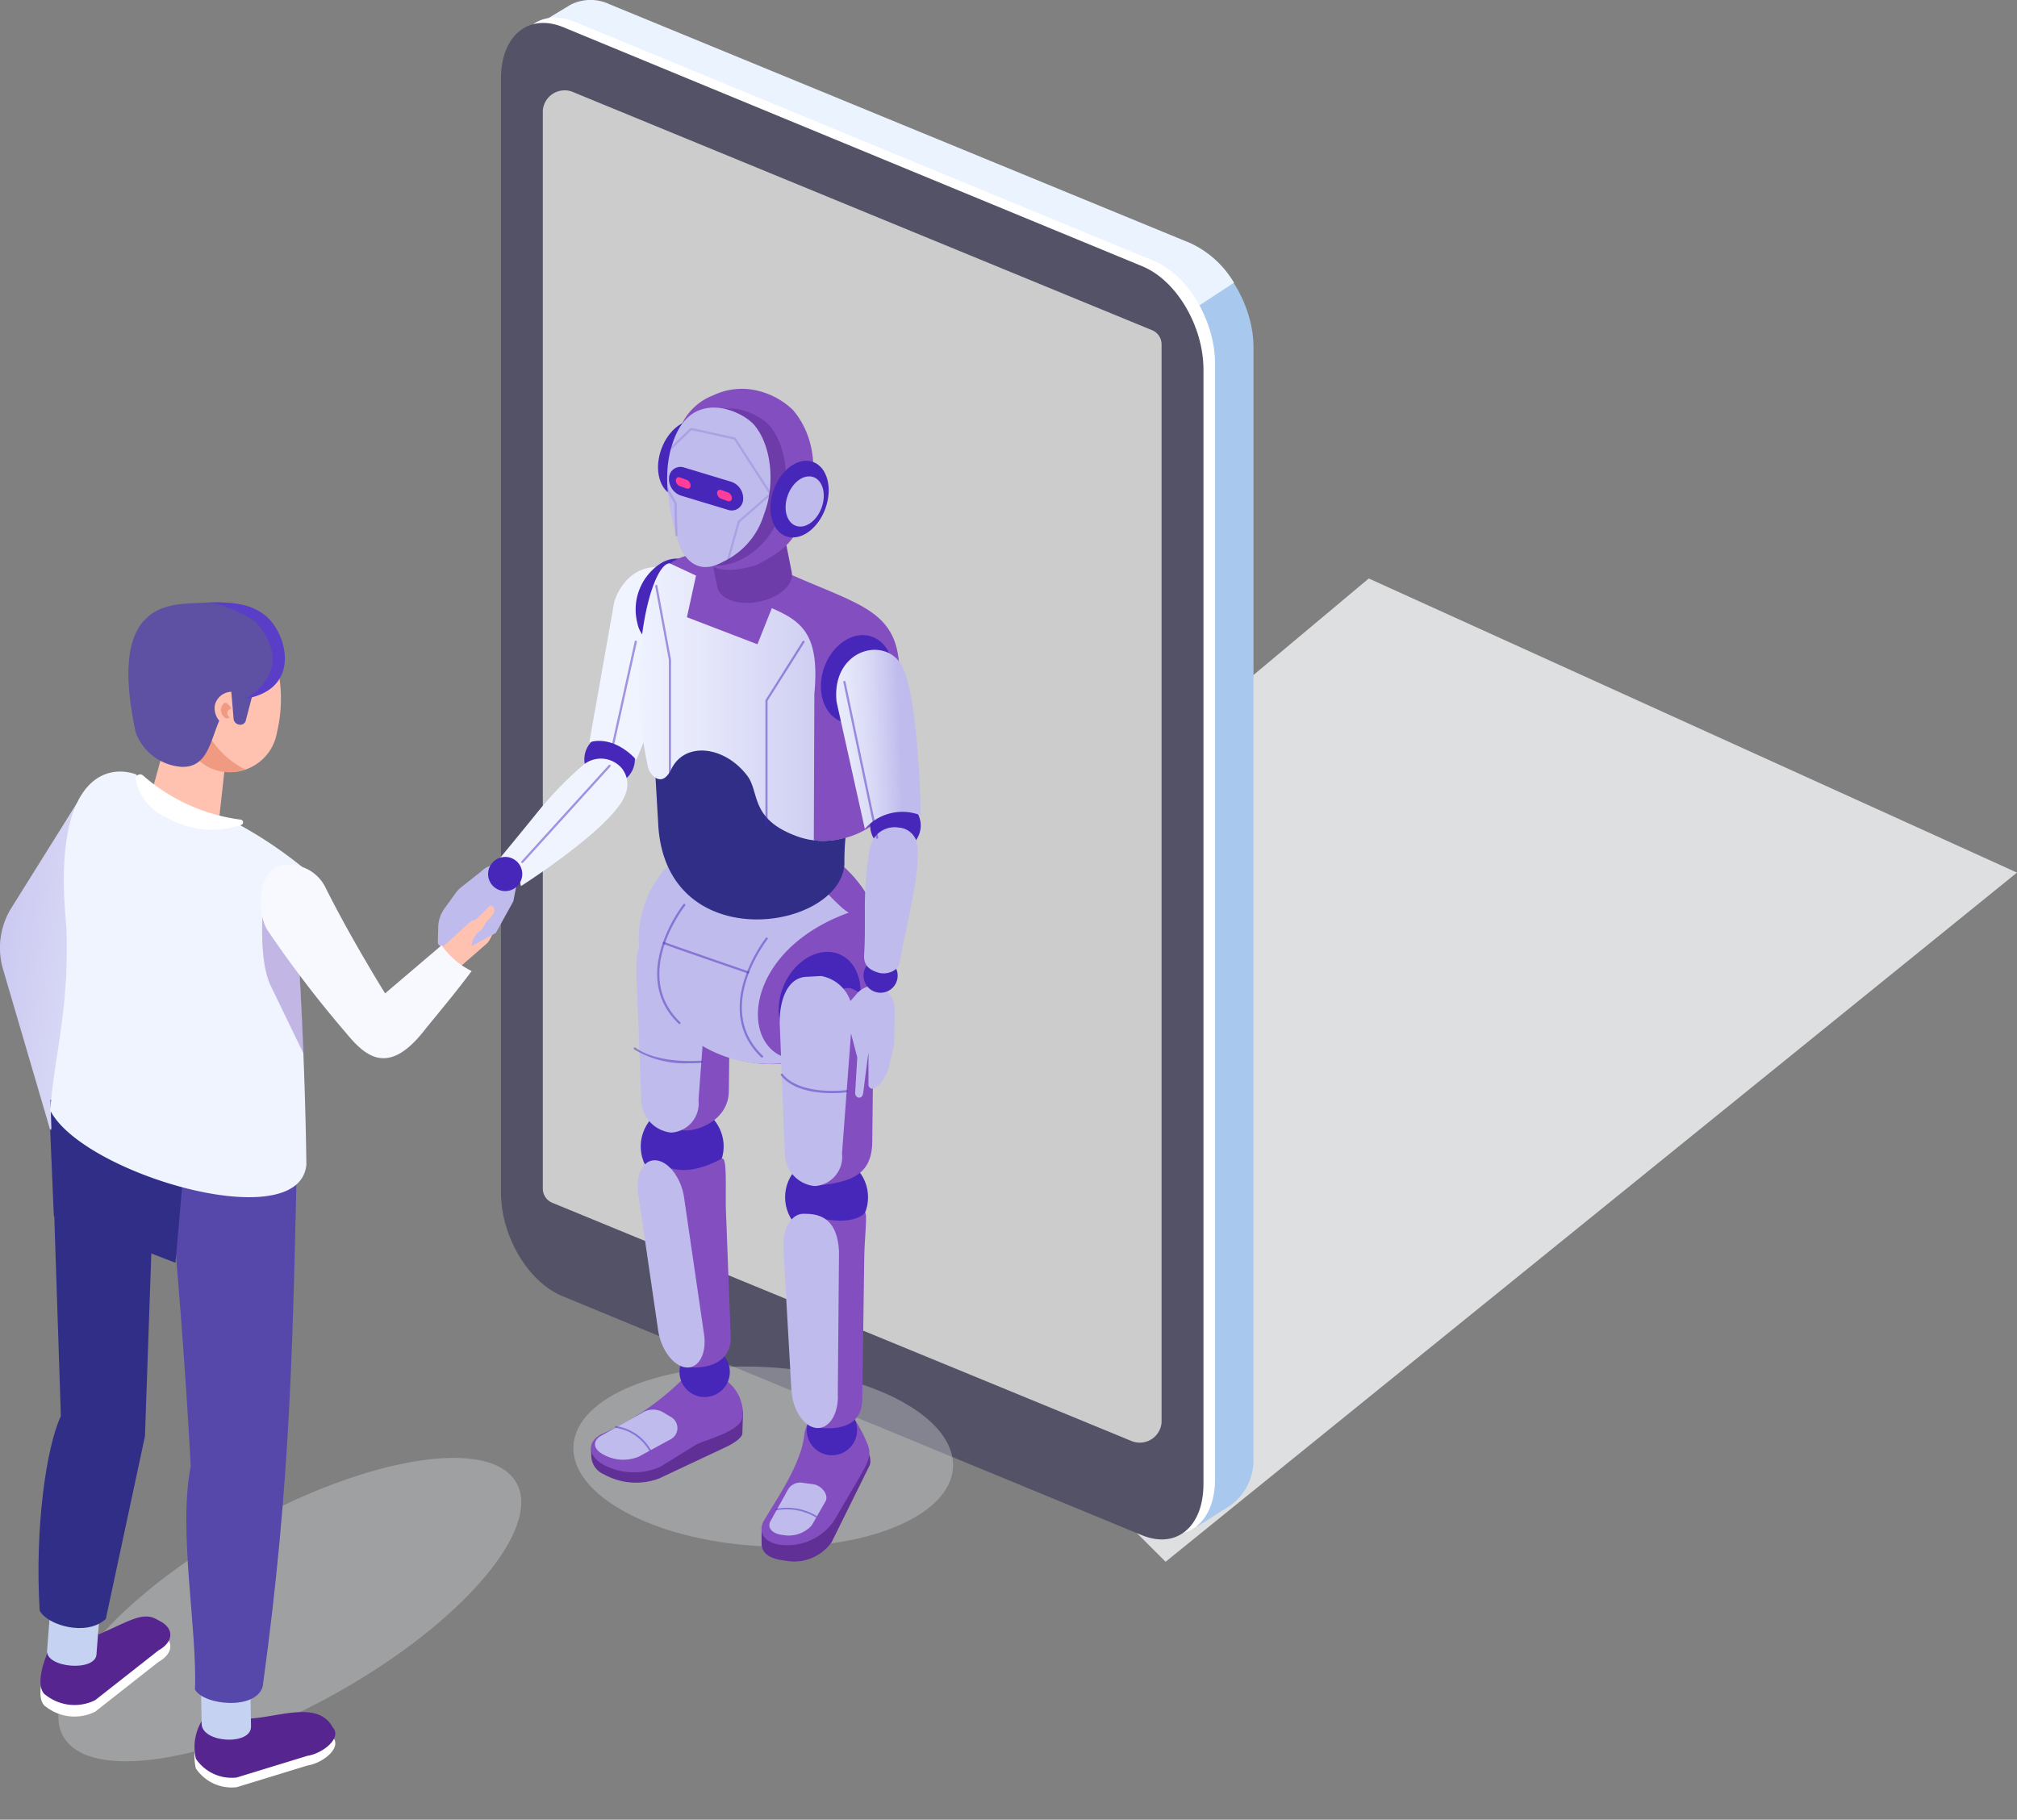 <svg xmlns="http://www.w3.org/2000/svg" xmlns:xlink="http://www.w3.org/1999/xlink" width="147.59" height="133.16" viewBox="0 0 147.59 133.16">
  <rect x="0" y="0" width="147.59" height="133.16" fill="#808080" stroke="none"/>
  <defs>
    <linearGradient id="linear-gradient" x1="990.148" y1="15.962" x2="990.965" y2="15.962" gradientUnits="objectBoundingBox">
      <stop offset="0.042" stop-color="#bfbbed"/>
      <stop offset="0.313" stop-color="#d0cff3"/>
      <stop offset="0.745" stop-color="#e7e9fb"/>
      <stop offset="1" stop-color="#f0f4ff"/>
    </linearGradient>
    <linearGradient id="linear-gradient-2" x1="-0.577" y1="0.18" x2="2.02" y2="0.943" xlink:href="#linear-gradient"/>
    <linearGradient id="linear-gradient-3" x1="23.264" y1="96.349" x2="22.048" y2="96.441" gradientUnits="objectBoundingBox">
      <stop offset="0.042" stop-color="#bfbbed"/>
      <stop offset="0.104" stop-color="#c7c5f0"/>
      <stop offset="0.266" stop-color="#d9d9f6"/>
      <stop offset="0.447" stop-color="#e6e8fb"/>
      <stop offset="0.663" stop-color="#edf1fe"/>
      <stop offset="1" stop-color="#f0f4ff"/>
    </linearGradient>
    <linearGradient id="linear-gradient-4" x1="50.222" y1="201.779" x2="49.194" y2="201.932" xlink:href="#linear-gradient-3"/>
    <linearGradient id="linear-gradient-5" x1="397.279" y1="0.5" x2="398.279" y2="0.5" xlink:href="#linear-gradient"/>
    <linearGradient id="linear-gradient-6" x1="986.742" y1="15.909" x2="987.559" y2="15.909" xlink:href="#linear-gradient"/>
    <linearGradient id="linear-gradient-7" x1="1380.609" y1="-251.065" x2="1381.918" y2="-251.065" xlink:href="#linear-gradient"/>
    <linearGradient id="linear-gradient-8" x1="351.777" y1="0.383" x2="352.066" y2="0.937" gradientUnits="objectBoundingBox">
      <stop offset="0.15" stop-color="#302e87"/>
      <stop offset="0.413" stop-color="#3f3895"/>
      <stop offset="0.879" stop-color="#5648ab"/>
    </linearGradient>
    <linearGradient id="linear-gradient-9" x1="-35.592" y1="16.375" x2="-34.676" y2="16.375" gradientUnits="objectBoundingBox">
      <stop offset="0.164" stop-color="#302e87"/>
      <stop offset="0.694" stop-color="#5648ab"/>
      <stop offset="0.812" stop-color="#5346a8"/>
      <stop offset="0.894" stop-color="#4a3f9f"/>
      <stop offset="0.965" stop-color="#3a3590"/>
      <stop offset="1" stop-color="#302e87"/>
    </linearGradient>
    <linearGradient id="linear-gradient-10" x1="-64.886" y1="7.308" x2="-63.937" y2="7.308" gradientUnits="objectBoundingBox">
      <stop offset="0.164" stop-color="#302e87"/>
      <stop offset="0.879" stop-color="#5648ab"/>
    </linearGradient>
    <linearGradient id="linear-gradient-11" x1="-35.127" y1="11.135" x2="-34.177" y2="11.135" xlink:href="#linear-gradient"/>
    <linearGradient id="linear-gradient-12" y1="0.5" x2="1" y2="0.5" gradientUnits="objectBoundingBox">
      <stop offset="0" stop-color="#f0f4ff"/>
      <stop offset="0.255" stop-color="#e7e9fb"/>
      <stop offset="0.687" stop-color="#d0cff3"/>
      <stop offset="0.958" stop-color="#bfbbed"/>
    </linearGradient>
    <linearGradient id="linear-gradient-13" x1="804.728" y1="-24.206" x2="805.734" y2="-24.206" xlink:href="#linear-gradient"/>
    <linearGradient id="linear-gradient-14" x1="1588.144" y1="-106.511" x2="1588.921" y2="-106.511" xlink:href="#linear-gradient"/>
    <linearGradient id="linear-gradient-15" x1="0.829" y1="0.469" x2="-0.603" y2="0.568" xlink:href="#linear-gradient-3"/>
    <linearGradient id="linear-gradient-16" x1="11.437" y1="104.556" x2="12.426" y2="104.556" xlink:href="#linear-gradient"/>
    <linearGradient id="linear-gradient-17" x1="-42.434" y1="-20.408" x2="-44.868" y2="-20.277" xlink:href="#linear-gradient-3"/>
    <linearGradient id="linear-gradient-18" x1="1267.094" y1="226.918" x2="1268.127" y2="226.918" xlink:href="#linear-gradient"/>
    <linearGradient id="linear-gradient-19" x1="460.287" y1="4.896" x2="461.375" y2="5.813" gradientUnits="objectBoundingBox">
      <stop offset="0.208" stop-color="#f7f9ff"/>
      <stop offset="0.394" stop-color="#f3f4fd"/>
      <stop offset="0.589" stop-color="#e7e8fa"/>
      <stop offset="0.787" stop-color="#d4d3f4"/>
      <stop offset="0.958" stop-color="#bfbbed"/>
    </linearGradient>
    <linearGradient id="linear-gradient-20" x1="1000.661" y1="-24.242" x2="1001.637" y2="-24.242" xlink:href="#linear-gradient"/>
    <linearGradient id="linear-gradient-21" x1="1175.942" y1="-12.601" x2="1176.799" y2="-12.601" xlink:href="#linear-gradient"/>
    <linearGradient id="linear-gradient-22" x1="1406.3" y1="-12.518" x2="1407.489" y2="-12.518" xlink:href="#linear-gradient"/>
  </defs>
  <g id="グループ_21653" data-name="グループ 21653" transform="translate(-80.574 -144.631)">
    <path id="パス_36696" data-name="パス 36696" d="M210.084,317.565,177.7,285.181l47.253-39.572,47.432,21.524Z" transform="translate(-44.221 -58.646)" fill="#dedfe0"/>
    <g id="グループ_19439" data-name="グループ 19439" transform="translate(80.574 144.631)">
      <g id="グループ_19422" data-name="グループ 19422" transform="translate(36.655)">
        <path id="パス_36697" data-name="パス 36697" d="M208.2,301.122l-43.015-18.454c-2.546-1.047-4.609-4.422-4.609-7.539V193.561c0-3.116,2.064-4.794,4.609-3.748l42.495,17.479c2.546,1.047,4.609,4.422,4.609,7.539v81.182a4.127,4.127,0,0,1-2.241,3.916Z" transform="translate(-157.222 -189.424)" fill="#a8c9ed"/>
        <path id="パス_36698" data-name="パス 36698" d="M182.074,228.761s-21.788,49.38-21.788,46.263l-.814-83.726,2.576-1.555a3.228,3.228,0,0,1,2.847-.033l42.495,17.478a7.237,7.237,0,0,1,3.2,2.9Z" transform="translate(-156.949 -189.399)" fill="#ebf3ff"/>
        <path id="パス_36699" data-name="パス 36699" d="M204.145,301.772l-42.39-17.491c-2.546-1.047-4.5-4.434-4.5-7.551V195.162c0-3.116,2.009-4.788,4.555-3.741l42.367,17.494c2.546,1.047,4.481,4.437,4.481,7.554v81.568C208.654,301.154,206.691,302.819,204.145,301.772Z" transform="translate(-156.401 -189.821)" fill="#fff"/>
        <path id="パス_36700" data-name="パス 36700" d="M203.016,302.29,160.626,284.8c-2.546-1.047-4.5-4.434-4.5-7.551V195.68c0-3.116,2.009-4.788,4.555-3.741l42.367,17.494c2.546,1.047,4.481,4.437,4.481,7.554v81.567C207.525,301.671,205.562,303.337,203.016,302.29Z" transform="translate(-156.122 -189.949)" fill="#535266"/>
        <path id="パス_36701" data-name="パス 36701" d="M205.467,216.769a1.12,1.12,0,0,0-.713-1.05l-42.425-17.45a1.6,1.6,0,0,0-2.139,1.388v70.707h0v8.175a1.119,1.119,0,0,0,.712,1.05l42.425,17.45a1.6,1.6,0,0,0,2.14-1.388V224.944h0Z" transform="translate(-157.126 -191.563)" fill="#ccc"/>
      </g>
      <circle id="楕円形_631" data-name="楕円形 631" cx="3.035" cy="3.035" r="3.035" transform="matrix(0.23, -0.973, 0.973, 0.23, 46.267, 86.148)" fill="#4727ba"/>
      <circle id="楕円形_632" data-name="楕円形 632" cx="3.035" cy="3.035" r="3.035" transform="translate(57.448 84.577)" fill="#4727ba"/>
      <ellipse id="楕円形_633" data-name="楕円形 633" cx="6.552" cy="13.91" rx="6.552" ry="13.91" transform="translate(41.584 112.336) rotate(-86.714)" fill="#d1d3d4" opacity="0.39" style="mix-blend-mode: multiply;isolation: isolate"/>
      <path id="パス_36702" data-name="パス 36702" d="M173.733,294.522s.052-2.272.066-3.519l.1-8.826c.014-1.246.777-2.12,1.7-1.943h0a2.541,2.541,0,0,1,1.648,2.587l-.1,8.827C177.137,293.886,174.653,294.7,173.733,294.522Z" transform="translate(-123.815 -211.819)" fill="#834ebf"/>
      <path id="パス_36703" data-name="パス 36703" d="M171.826,294.41h0a2.433,2.433,0,0,1-2.189-2.445l-.365-9.407c-.051-1.328.365-3.427,2-3.464l1.036-.055a2.79,2.79,0,0,1,2.288,2.705l-.771,10.283A2.137,2.137,0,0,1,171.826,294.41Z" transform="translate(-122.713 -211.529)" fill="url(#linear-gradient)"/>
      <g id="グループ_19423" data-name="グループ 19423" transform="translate(46.372 76.649)" opacity="0.47">
        <path id="パス_36704" data-name="パス 36704" d="M173.134,292.334a7.267,7.267,0,0,1-4.077-1.015.081.081,0,0,1,.1-.129c1.636,1.228,4.785.954,4.816.951a.081.081,0,0,1,.087.073.08.08,0,0,1-.072.087C173.944,292.305,173.617,292.334,173.134,292.334Z" transform="translate(-169.025 -291.174)" fill="#4727ba"/>
      </g>
      <path id="パス_36705" data-name="パス 36705" d="M113.09,267.41l-4.8,7.68a5.537,5.537,0,0,0-.617,4.492l3.446,11.745,3.534-2.669-2.375-8.457,4.255-8.578Z" transform="translate(-107.452 -208.658)" fill="url(#linear-gradient-2)"/>
      <circle id="楕円形_634" data-name="楕円形 634" cx="1.85" cy="1.85" r="1.85" transform="translate(42.757 53.718)" fill="#4727ba"/>
      <path id="パス_36706" data-name="パス 36706" d="M166.543,247l-1.832,10.328s1.622-.664,3.44,1.272c0,0,4.272-9.928,3.806-12.256S167.745,243.536,166.543,247Z" transform="translate(-121.588 -203.002)" fill="url(#linear-gradient-3)"/>
      <path id="パス_36707" data-name="パス 36707" d="M169.335,248.4a2.177,2.177,0,0,0,3.341,1.394,4.017,4.017,0,0,0,1.69-4.358,2.177,2.177,0,0,0-3.341-1.394A4.017,4.017,0,0,0,169.335,248.4Z" transform="translate(-122.697 -202.801)" fill="#4727ba"/>
      <path id="パス_36708" data-name="パス 36708" d="M164.815,263.755A2.016,2.016,0,0,0,162,263.62a26.6,26.6,0,0,0-3.239,3.341c-1.056,1.313-3.027,3.7-3.027,3.7a2.137,2.137,0,0,1,1.756,1.783s6.962-4.433,7.668-6.795A1.853,1.853,0,0,0,164.815,263.755Z" transform="translate(-119.372 -207.597)" fill="url(#linear-gradient-4)"/>
      <ellipse id="楕円形_635" data-name="楕円形 635" cx="8.339" cy="9.1" rx="8.339" ry="9.1" transform="translate(43.856 72.468) rotate(-62.08)" fill="#834ebf"/>
      <path id="パス_36709" data-name="パス 36709" d="M188.285,329.882H187.9c-.026,0,.6-1.292.574-1.291a4.833,4.833,0,0,0-3.727,1.961l-1.963,3.532-1.339,1.66,0,.972c0,.709.584,1.131,1.737,1.255a3.362,3.362,0,0,0,3.394-1.362l2.729-5.518c.241-.432.02-1-.343-1.748Z" transform="translate(-125.718 -223.763)" fill="#603096"/>
      <path id="パス_36710" data-name="パス 36710" d="M186.738,334.317l1.917-3.275c.258-.532.914-1.358.584-2.237a10.348,10.348,0,0,0-.97-1.9c-.991-.954-1.252-.286-2.488.053-.005,0,.425-1.389.419-1.387-.74.206-1.54,1.676-1.619,2.4-.247,2.25-2.021,4.692-3.007,6.4-.466.962.314,1.735,1.734,1.719h0A4.112,4.112,0,0,0,186.738,334.317Z" transform="translate(-125.718 -223.017)" fill="#834ebf"/>
      <path id="パス_36711" data-name="パス 36711" d="M184.885,276.128c-.992-.429-5.313-5.845-6.438-5.923-4.937-.34-8.94,3.186-8.94,7.875a9.489,9.489,0,0,0,8.94,9.1,9.04,9.04,0,0,0,3.191-.345C176.9,287.42,176.346,279.215,184.885,276.128Z" transform="translate(-122.772 -209.343)" fill="url(#linear-gradient-5)"/>
      <ellipse id="楕円形_636" data-name="楕円形 636" cx="3.674" cy="2.843" rx="3.674" ry="2.843" transform="translate(55.888 75.417) rotate(-66.121)" fill="#4727ba"/>
      <path id="パス_36712" data-name="パス 36712" d="M186.9,299.821a1.879,1.879,0,0,1-1.292-1.673l1.716-10.773c.014-1.246.777-2.12,1.7-1.943h0a2.541,2.541,0,0,1,1.648,2.587l-.1,8.827C190.456,298.869,189.329,299.538,186.9,299.821Z" transform="translate(-126.748 -213.102)" fill="#834ebf"/>
      <path id="パス_36713" data-name="パス 36713" d="M185.766,299.607h0a2.431,2.431,0,0,1-2.189-2.445l-.365-9.407c-.051-1.328.365-3.427,2-3.464l1.036-.055a2.79,2.79,0,0,1,2.288,2.706l-.77,10.282A2.138,2.138,0,0,1,185.766,299.607Z" transform="translate(-126.154 -212.812)" fill="url(#linear-gradient-6)"/>
      <path id="パス_36714" data-name="パス 36714" d="M185.3,336.6l1.01-1.759c.264-.459-.259-1.177-.92-1.264l-.709-.093a1.043,1.043,0,0,0-1.16.571l-1.264,2.279c-.209.5.233.894.927.96h0A2.268,2.268,0,0,0,185.3,336.6Z" transform="translate(-125.907 -224.968)" fill="url(#linear-gradient-7)"/>
      <path id="パス_36715" data-name="パス 36715" d="M184.905,267.917c-.05-5.53,1.881-5.826,3.382-9.815,0-4.032-6.017-6.938-10.049-6.938h0a7.353,7.353,0,0,0-7.332,7.332l.368,6.331C171.692,274.722,184.511,272.819,184.905,267.917Z" transform="translate(-123.117 -204.647)" fill="url(#linear-gradient-8)"/>
      <ellipse id="楕円形_637" data-name="楕円形 637" cx="18.997" cy="6.992" rx="18.997" ry="6.992" transform="matrix(0.873, -0.488, 0.488, 0.873, 1.211, 120.954)" fill="#d1d3d4" opacity="0.39" style="mix-blend-mode: multiply;isolation: isolate"/>
      <path id="パス_36716" data-name="パス 36716" d="M113,348.663l2.7.214c2.155-.936,3.145-1.646,4.168-1.091l.29.157c1.023.554.959,1.512-.14,2.128l-4.633,3.643a3.4,3.4,0,0,1-3.608-.369s-.889-.405,0-2.794C112.171,349.5,112.117,349.157,113,348.663Z" transform="translate(-108.422 -228.453)" fill="#fff"/>
      <path id="パス_36717" data-name="パス 36717" d="M128.347,356.954l2.062.221c2.163-.12,4.989-1.327,6.055.645h0c.7.757-.694,1.9-1.844,2.079l-5.186,1.589a3.155,3.155,0,0,1-2.985-1.377,3.718,3.718,0,0,1,.5-2.875C127.484,356.305,127.427,357.094,128.347,356.954Z" transform="translate(-112.117 -230.702)" fill="#fff"/>
      <path id="パス_36718" data-name="パス 36718" d="M113,347.543l2.7.214c2.155-.936,3.145-1.646,4.168-1.091l.29.157c1.023.554.959,1.512-.14,2.128l-4.633,3.643a3.405,3.405,0,0,1-3.608-.37s-.889-.4,0-2.794C112.171,348.376,112.117,348.036,113,347.543Z" transform="translate(-108.422 -228.177)" fill="#56258f"/>
      <path id="パス_36719" data-name="パス 36719" d="M128.347,356.011l2.062.221c2.163-.121,4.989-1.328,6.055.644h0c.7.757-.694,1.9-1.844,2.079l-5.186,1.59a3.155,3.155,0,0,1-2.985-1.377,3.72,3.72,0,0,1,.5-2.876C127.484,355.362,127.427,356.15,128.347,356.011Z" transform="translate(-112.117 -230.469)" fill="#56258f"/>
      <path id="パス_36720" data-name="パス 36720" d="M130.631,355.586c.023,1.413-3.591,1.219-3.614-.194l-.078-4.592,3.615.194Z" transform="translate(-112.263 -229.246)" fill="#c6d2f2"/>
      <path id="パス_36721" data-name="パス 36721" d="M115.638,348.722c-.1,1.27-3.713.98-3.614-.29l.321-4.129,3.614.29Z" transform="translate(-108.58 -227.642)" fill="#c6d2f2"/>
      <path id="パス_36722" data-name="パス 36722" d="M129.818,300.242l-9.468-1.2.7-5.72-8.984,2.224.763,23.134c-1.078,2.295-1.92,8.253-1.549,14.246.578,1.073,3.437,1.909,4.838.6l2.864-13.37.485-13.932v-.706c1.768.508,3.619.824,4.885-.322Z" transform="translate(-108.375 -215.055)" fill="url(#linear-gradient-9)"/>
      <path id="パス_36723" data-name="パス 36723" d="M130.408,337.721c-.5,1.73-4.257,1.4-4.959.227.186-4.391-1.25-11.624-.307-16.357-.8-14.924-2.574-31.315-2.574-31.315l10.393,6.547C132.616,312.353,132.506,322.429,130.408,337.721Z" transform="translate(-111.184 -214.303)" fill="url(#linear-gradient-10)"/>
      <path id="パス_36724" data-name="パス 36724" d="M121.495,308.906l-8.9-3.42-.269-6.32,9.88,1.579Z" transform="translate(-108.655 -216.498)" fill="#302e87"/>
      <g id="グループ_19424" data-name="グループ 19424" transform="translate(9.397 44.084)">
        <path id="パス_36725" data-name="パス 36725" d="M123.6,267.908l-.319-.1a2.065,2.065,0,0,1-1.457-2.434l1.551-5.657a1.9,1.9,0,0,1,2.457-1.215l.319.1a2.065,2.065,0,0,1,1.457,2.434l-.633,5.7C126.7,267.743,124.673,268.243,123.6,267.908Z" transform="translate(-120.381 -250.518)" fill="#ffc2b0"/>
        <path id="パス_36726" data-name="パス 36726" d="M127.143,258.222c-.346,2.918-3.152.191-5.34-1.49s-1.8-1.682-1.459-4.6,1.275-3.918,3.463-2.238A10.064,10.064,0,0,1,127.143,258.222Z" transform="translate(-119.965 -248.216)" fill="#f09a82"/>
        <path id="パス_36727" data-name="パス 36727" d="M131.6,257.589a3.481,3.481,0,0,1-5.819,1.956,9.8,9.8,0,0,1-2.4-8.556c.677-2.842,4.434-3.207,6.437-1.324S132.275,254.746,131.6,257.589Z" transform="translate(-120.731 -248.073)" fill="#ffc2b0"/>
        <path id="パス_36728" data-name="パス 36728" d="M129.285,260.3a3.368,3.368,0,0,1-3.5-.76,9.8,9.8,0,0,1-2.4-8.556c.677-2.842-.034-3.249,1.838-1.249C125.71,250.266,124.014,257.647,129.285,260.3Z" transform="translate(-120.731 -248.072)" fill="#f09a82"/>
        <path id="パス_36729" data-name="パス 36729" d="M120.467,257.468a3.869,3.869,0,0,0,3.378,2.5c2.9.074,1.8-4.649,4.629-5.122,3.823-.639,3.1-4.2,1.768-5.646s-3.43-1.332-6.014-1.184C121.493,248.173,118.738,249.444,120.467,257.468Z" transform="translate(-119.929 -247.933)" fill="#5e50a3"/>
        <path id="パス_36730" data-name="パス 36730" d="M131.006,258.312a1.279,1.279,0,0,1-1.637.877,1.407,1.407,0,0,1-1.042-1.626,1.28,1.28,0,0,1,1.637-.877A1.406,1.406,0,0,1,131.006,258.312Z" transform="translate(-121.994 -250.081)" fill="#ffc2b0"/>
        <path id="パス_36731" data-name="パス 36731" d="M128.671,263.948l-.379-.715a2.248,2.248,0,0,0,1.709.416A2.6,2.6,0,0,1,128.671,263.948Z" transform="translate(-121.994 -251.711)" fill="#f09a82"/>
        <path id="パス_36732" data-name="パス 36732" d="M130.493,258.681h0a.485.485,0,0,1-.431-.489l-.245-2.877c.015-.238.625.059.876.09h0c.252.032.995,0,.981.237l-.7,2.663A.417.417,0,0,1,130.493,258.681Z" transform="translate(-122.37 -249.733)" fill="#5e50a3"/>
        <path id="パス_36733" data-name="パス 36733" d="M129.688,258.132s-.338.064-.3.313.171.291.171.291a.264.264,0,0,1-.411-.009.666.666,0,0,1-.051-.957C129.356,257.481,129.688,258.132,129.688,258.132Z" transform="translate(-122.148 -250.344)" fill="#f09a82"/>
      </g>
      <path id="パス_36734" data-name="パス 36734" d="M112.325,289.155c.34-4.184,1.423-7.558,1.182-13.478-1.068-10.709,2.807-11.918,5.109-11.1a9.269,9.269,0,0,0,1.881,1.8c1.443,2.577,4.127,1.011,5.451,1.765a31.027,31.027,0,0,1,5.125,3.461c1.275,1.1-.639,3.048-.636,5.187.445,7.314.593,12.774.636,16.358C130.544,298.479,114.642,293.788,112.325,289.155Z" transform="translate(-108.655 -207.908)" fill="url(#linear-gradient-11)"/>
      <path id="パス_36735" data-name="パス 36735" d="M121.178,264.729a.328.328,0,0,0-.543.3,3.93,3.93,0,0,0,2.4,2.842,6.622,6.622,0,0,0,5.308.474.2.2,0,0,0-.044-.393A13.439,13.439,0,0,1,121.178,264.729Z" transform="translate(-110.705 -207.975)" fill="#fff"/>
      <path id="パス_36736" data-name="パス 36736" d="M135.99,288.515l-.34-6.272-2.7-4.031s-.26,3.488.594,5.251C134.453,285.343,135.99,288.515,135.99,288.515Z" transform="translate(-113.737 -211.325)" fill="#9c82cf" opacity="0.54"/>
      <path id="パス_36737" data-name="パス 36737" d="M132.23,249.223c-1.053-1.137-2.571-1.326-4.424-1.285a8.673,8.673,0,0,1,3.394,1.425c3.151,3.629-.773,5.617-.773,5.617C134.326,254.329,133.591,250.693,132.23,249.223Z" transform="translate(-112.477 -203.85)" fill="#5b3ec7"/>
      <path id="パス_36738" data-name="パス 36738" d="M170.177,258.966a1.329,1.329,0,0,0,.279.6c.287.331.881.789,1.448-.369,1-2.045,3.9-1.7,5.56.49.908,1.2.185,3.138,3.565,4.4a5.5,5.5,0,0,0,3.586.117,6.822,6.822,0,0,0,3.745-2.878l-5.416-13.914-11.131-3.269C170.476,244.034,168.529,251.226,170.177,258.966Z" transform="translate(-122.781 -202.915)" fill="url(#linear-gradient-12)"/>
      <path id="パス_36739" data-name="パス 36739" d="M180.088,244.121l-2.206-.508c-2.229-.711-4.029-.619-5.328.288l1.9.886-.665,3.046,5.16,1.981L180,247.171c2.207.961,3.52,1.932,3.113,6.267l-.04,10.728a6.27,6.27,0,0,0,6.7-4.5l-.507-6.323C189.861,247.017,186.671,247.229,180.088,244.121Z" transform="translate(-123.524 -202.667)" fill="#834ebf"/>
      <ellipse id="楕円形_638" data-name="楕円形 638" cx="3.306" cy="2.558" rx="3.306" ry="2.558" transform="translate(59.216 52.001) rotate(-70.957)" fill="#4727ba"/>
      <path id="パス_36740" data-name="パス 36740" d="M178.259,237.07c-1.506.3-2.583,1.268-2.405,2.164l.964,4.862c.178.9,1.542,1.381,3.049,1.082s2.582-1.267,2.4-2.163l-.964-4.862C181.13,237.257,179.765,236.772,178.259,237.07Z" transform="translate(-124.334 -201.146)" fill="#6e3ca8"/>
      <g id="グループ_19427" data-name="グループ 19427" transform="translate(47.407 28.456)">
        <ellipse id="楕円形_639" data-name="楕円形 639" cx="2.893" cy="2.012" rx="2.893" ry="2.012" transform="matrix(0.34, -0.94, 0.94, 0.34, 0, 7.131)" fill="#4727ba"/>
        <path id="パス_36741" data-name="パス 36741" d="M181.605,228.735a5.565,5.565,0,0,0-3.192-1.524,4.869,4.869,0,0,0-2.648.447,4.233,4.233,0,0,0-2.553,2.762c-1.083,2.8,0,6.354,1.359,8.535.734,1.182,1.493,1.975,4.358,1.121,1.86-.972,2.722-1.593,3.52-3.658C183.532,233.618,183.271,230.69,181.605,228.735Z" transform="translate(-170.984 -227.183)" fill="#834ebf"/>
        <path id="パス_36742" data-name="パス 36742" d="M180.164,230.358c-.878-1.03-4.333-2.607-5.776.805-.9,2.128-.637,4.982.527,8.029.381,1,.482,1.82,2.684,1.164a5.652,5.652,0,0,0,3.277-3.457C181.71,234.744,181.445,231.86,180.164,230.358Z" transform="translate(-171.251 -227.652)" fill="#6e3ca8"/>
        <path id="パス_36743" data-name="パス 36743" d="M178.644,230.28c-.878-1.03-4.332-2.607-5.775.806-.9,2.128-.74,4.5.2,7.7.3,1.026,1.285,2.641,3.305,1.492a5.6,5.6,0,0,0,2.982-3.457C180.19,234.667,179.925,231.783,178.644,230.28Z" transform="translate(-170.861 -227.633)" fill="url(#linear-gradient-13)"/>
        <path id="パス_36744" data-name="パス 36744" d="M176.765,237.91l-3.445-1.044a1.278,1.278,0,0,1-.864-1.325h0a.836.836,0,0,1,1.109-.727l3.445,1.043a1.279,1.279,0,0,1,.864,1.325h0A.837.837,0,0,1,176.765,237.91Z" transform="translate(-170.905 -229.057)" fill="#4727ba"/>
        <path id="パス_36745" data-name="パス 36745" d="M177.411,237.644l.493.173a.214.214,0,0,0,.3-.214h0a.461.461,0,0,0-.284-.419l-.493-.174a.214.214,0,0,0-.3.215h0A.461.461,0,0,0,177.411,237.644Z" transform="translate(-172.06 -229.606)" fill="#ff3d9b"/>
        <path id="パス_36746" data-name="パス 36746" d="M173.4,236.419l.493.173a.213.213,0,0,0,.3-.214h0a.459.459,0,0,0-.283-.419l-.493-.174a.214.214,0,0,0-.3.215h0A.461.461,0,0,0,173.4,236.419Z" transform="translate(-171.069 -229.303)" fill="#ff3d9b"/>
        <ellipse id="楕円形_640" data-name="楕円形 640" cx="2.893" cy="2.012" rx="2.893" ry="2.012" transform="translate(8.223 10.105) rotate(-70.113)" fill="#4727ba"/>
        <ellipse id="楕円形_641" data-name="楕円形 641" cx="1.895" cy="1.318" rx="1.895" ry="1.318" transform="translate(9.591 9.575) rotate(-70.115)" fill="url(#linear-gradient-14)"/>
        <g id="グループ_19425" data-name="グループ 19425" transform="translate(1.619 2.85)" opacity="0.17">
          <path id="パス_36747" data-name="パス 36747" d="M176.808,240.672a.069.069,0,0,1-.022,0,.08.08,0,0,1-.056-.1l.771-2.748a.083.083,0,0,1,.025-.039l2.272-1.988-2.567-3.971-3.119-.688-1.428,1.378a.081.081,0,0,1-.112-.116l1.46-1.408a.08.08,0,0,1,.073-.02l3.194.7a.078.078,0,0,1,.05.035l2.623,4.058a.082.082,0,0,1-.014.1l-2.307,2.018-.766,2.725A.079.079,0,0,1,176.808,240.672Z" transform="translate(-172.548 -230.967)" fill="#4727ba"/>
        </g>
        <g id="グループ_19426" data-name="グループ 19426" transform="translate(1.331 7.225)" opacity="0.17">
          <path id="パス_36748" data-name="パス 36748" d="M172.918,240.347a.081.081,0,0,1-.081-.078l-.059-2.325-.6-1.046a.081.081,0,0,1,.14-.081l.612,1.064a.1.1,0,0,1,.011.038l.06,2.344a.081.081,0,0,1-.078.083Z" transform="translate(-172.166 -236.776)" fill="#4727ba"/>
        </g>
      </g>
      <circle id="楕円形_642" data-name="楕円形 642" cx="1.85" cy="1.85" r="1.85" transform="translate(63.673 58.557)" fill="#4727ba"/>
      <path id="パス_36749" data-name="パス 36749" d="M188.723,256.34l2.068,9.3a3.655,3.655,0,0,1,4.09-.989s-.124-9.29-1.533-11.2S188.342,252.693,188.723,256.34Z" transform="translate(-127.509 -204.986)" fill="url(#linear-gradient-15)"/>
      <path id="パス_36750" data-name="パス 36750" d="M192.471,290.947l.258-1.1a2.246,2.246,0,0,0,.094-.615l.026-2.094a1.814,1.814,0,0,0-1.243-1.96,1.737,1.737,0,0,0-1.6.672l-.639.731-1.152,2.673.136,2.189c.859.12.772-1.483.772-1.483l.535-1.313.459,1.771-.151,2.577c-.038.386.511.578.587.025l.086-.659c.1-.852.3-2.316.3-2.316v2.368a.3.3,0,0,0,.487.236l.334-.265A2.969,2.969,0,0,0,192.471,290.947Z" transform="translate(-127.39 -213.038)" fill="url(#linear-gradient-16)"/>
      <circle id="楕円形_643" data-name="楕円形 643" cx="1.251" cy="1.251" r="1.251" transform="matrix(0.969, -0.245, 0.245, 0.969, 62.916, 70.492)" fill="#4727ba"/>
      <path id="パス_36751" data-name="パス 36751" d="M193.936,269.8a1.823,1.823,0,0,0-2.1,1.515,24.99,24.99,0,0,0-.375,4.325c.009,1.575.007,2.537-.054,3.479-.049.752.381,1.124,1.109,1.314.535.139,1.362-.114,1.472-.718.561-3.105,1.569-6.575,1.3-8.716A1.461,1.461,0,0,0,193.936,269.8Z" transform="translate(-128.177 -209.24)" fill="url(#linear-gradient-17)"/>
      <path id="パス_36752" data-name="パス 36752" d="M150.448,281.482l.111-.352a1.557,1.557,0,0,1-.084-1.795l2.14-3.02a.98.98,0,0,1,1.38-.085l.615.543c.4.356-.575,2.609-.932,3.012l-1.85,1.612A.981.981,0,0,1,150.448,281.482Z" transform="translate(-118.013 -210.776)" fill="#ffc2b0"/>
      <path id="パス_36753" data-name="パス 36753" d="M153.176,273.9l-1.493,1.183a2.081,2.081,0,0,0-.39.41l-.8,1.11a2.4,2.4,0,0,0-.471,1.31l-.03,1.149c-.008.316.316.413.574.17l1.831-1.664,1.469-.532-.646,1.115s-.811.523-.736,1.209l1.749-.947,1.283-2.316.169-.867a1.576,1.576,0,0,0-.407-1.526h0A1.649,1.649,0,0,0,153.176,273.9Z" transform="translate(-117.954 -210.139)" fill="url(#linear-gradient-18)"/>
      <circle id="楕円形_644" data-name="楕円形 644" cx="1.251" cy="1.251" r="1.251" transform="translate(35.715 62.708)" fill="#4727ba"/>
      <path id="パス_36754" data-name="パス 36754" d="M148.217,281.2c-1.362,1.817-2.14,2.7-3.58,4.488-2.643,3.278-4.307,1.626-5.649,0a82.857,82.857,0,0,1-5.73-7.506c-.827-1.423-.625-4.281.92-4.686h0a2.979,2.979,0,0,1,3.317,1.538c1.874,3.769,4.389,7.8,4.389,7.8l4.138-3.525A5.762,5.762,0,0,0,148.217,281.2Z" transform="translate(-113.704 -210.139)" fill="url(#linear-gradient-19)"/>
      <path id="パス_36755" data-name="パス 36755" d="M152.781,279.634l-.267-.345,1.942-1.923s.883.221-.371,1.252a3.041,3.041,0,0,0-.448.667Z" transform="translate(-118.577 -211.116)" fill="#ffc2b0"/>
      <g id="グループ_19428" data-name="グループ 19428" transform="translate(56.009 46.889)" opacity="0.47">
        <path id="パス_36756" data-name="パス 36756" d="M181.9,265.227a.081.081,0,0,1-.081-.081v-9.112a.079.079,0,0,1,.013-.043l2.71-4.3a.081.081,0,0,1,.136.086l-2.7,4.275v9.089A.081.081,0,0,1,181.9,265.227Z" transform="translate(-181.821 -251.659)" fill="#4727ba"/>
      </g>
      <g id="グループ_19429" data-name="グループ 19429" transform="translate(47.946 42.799)" opacity="0.47">
        <path id="パス_36757" data-name="パス 36757" d="M172.193,260.028a.081.081,0,0,1-.081-.081v-8.229l-1-5.395a.08.08,0,0,1,.064-.094.081.081,0,0,1,.094.065l1,5.41,0,8.244A.081.081,0,0,1,172.193,260.028Z" transform="translate(-171.115 -246.228)" fill="#4727ba"/>
      </g>
      <g id="グループ_19430" data-name="グループ 19430" transform="translate(61.708 49.826)" opacity="0.47">
        <path id="パス_36758" data-name="パス 36758" d="M191.858,267.107a.08.08,0,0,1-.078-.064l-2.39-11.388a.08.08,0,0,1,.157-.033l2.39,11.388a.081.081,0,0,1-.062.1Z" transform="translate(-189.388 -255.559)" fill="#4727ba"/>
      </g>
      <g id="グループ_19431" data-name="グループ 19431" transform="translate(44.693 46.889)" opacity="0.47">
        <path id="パス_36759" data-name="パス 36759" d="M166.876,259.723l-.017,0a.08.08,0,0,1-.061-.1l1.746-7.9a.081.081,0,1,1,.157.035l-1.746,7.9A.082.082,0,0,1,166.876,259.723Z" transform="translate(-166.795 -251.659)" fill="#4727ba"/>
      </g>
      <g id="グループ_19432" data-name="グループ 19432" transform="translate(57.126 78.565)" opacity="0.47">
        <path id="パス_36760" data-name="パス 36760" d="M187.052,295.149c-1.131,0-2.851-.2-3.73-1.3a.08.08,0,1,1,.125-.1c1.3,1.618,4.642,1.182,4.675,1.177a.081.081,0,1,1,.022.16A8.68,8.68,0,0,1,187.052,295.149Z" transform="translate(-183.304 -293.719)" fill="#4727ba"/>
      </g>
      <g id="グループ_19433" data-name="グループ 19433" transform="translate(56.754 110.292)" opacity="0.47">
        <path id="パス_36761" data-name="パス 36761" d="M185.785,336.6a.059.059,0,0,1-.029-.008,4.181,4.181,0,0,0-2.867-.518.059.059,0,1,1-.039-.111,4.22,4.22,0,0,1,2.966.527.059.059,0,0,1-.03.11Z" transform="translate(-182.81 -335.846)" fill="#4727ba"/>
      </g>
      <path id="パス_36762" data-name="パス 36762" d="M176,326.283l-.231-.051-.062-.039a5.045,5.045,0,0,0-4.12-.349l-3.7,1.728L164.98,328.9l-.111.116.026.595a1.5,1.5,0,0,0,.932,1.294,4.815,4.815,0,0,0,4.029.3l4.943-2.326c.453-.212,1.107-.625,1.148-.95Z" transform="translate(-121.627 -223.012)" fill="#603096"/>
      <path id="パス_36763" data-name="パス 36763" d="M169.936,329.645l2.626-1.621c.589-.323,2.981-.914,3.324-1.8a1.846,1.846,0,0,0,.075-.882,3.025,3.025,0,0,0-2.381-2.543,2.406,2.406,0,0,0-1.624.053,19.536,19.536,0,0,1-6.354,4.422c-1.063.583-.959,1.594.233,2.247h0A4.785,4.785,0,0,0,169.936,329.645Z" transform="translate(-121.627 -222.304)" fill="#834ebf"/>
      <path id="パス_36764" data-name="パス 36764" d="M168.45,329.815l2.359-1.283a.929.929,0,0,0,.062-1.593l-.63-.379a1.489,1.489,0,0,0-1.591.078l-3.011,1.682c-.59.394-.458.956.178,1.3h0A2.978,2.978,0,0,0,168.45,329.815Z" transform="translate(-121.723 -223.213)" fill="url(#linear-gradient-20)"/>
      <g id="グループ_19434" data-name="グループ 19434" transform="translate(45.001 104.36)" opacity="0.47">
        <path id="パス_36765" data-name="パス 36765" d="M169.759,329.793a.067.067,0,0,1-.058-.034,3.4,3.4,0,0,0-2.434-1.658.066.066,0,0,1-.063-.07.068.068,0,0,1,.07-.062,3.54,3.54,0,0,1,2.543,1.725.067.067,0,0,1-.026.091A.069.069,0,0,1,169.759,329.793Z" transform="translate(-167.204 -327.969)" fill="#4727ba"/>
      </g>
      <g id="グループ_19435" data-name="グループ 19435" transform="translate(54.125 68.606)" opacity="0.47">
        <path id="パス_36766" data-name="パス 36766" d="M180.954,289.288a.08.08,0,0,1-.056-.023c-3.72-3.56.3-8.689.336-8.741a.08.08,0,0,1,.126.1c-.04.05-3.964,5.066-.35,8.525a.081.081,0,0,1,0,.114A.08.08,0,0,1,180.954,289.288Z" transform="translate(-179.32 -280.495)" fill="#4727ba"/>
      </g>
      <g id="グループ_19436" data-name="グループ 19436" transform="translate(48.087 66.149)" opacity="0.47">
        <path id="パス_36767" data-name="パス 36767" d="M172.935,286.025a.081.081,0,0,1-.055-.022c-3.72-3.56.294-8.689.336-8.741a.081.081,0,1,1,.126.1c-.04.05-3.964,5.066-.351,8.524a.08.08,0,0,1-.056.139Z" transform="translate(-171.302 -277.232)" fill="#4727ba"/>
      </g>
      <g id="グループ_19437" data-name="グループ 19437" transform="translate(48.494 68.919)" opacity="0.47">
        <path id="パス_36768" data-name="パス 36768" d="M178.076,283.222a.077.077,0,0,1-.026,0c-.615-.212-6.006-2.07-6.164-2.155a.081.081,0,0,1,.075-.142c.154.077,4.485,1.575,6.141,2.146a.08.08,0,0,1-.026.157Z" transform="translate(-171.842 -280.911)" fill="#4727ba"/>
      </g>
      <g id="グループ_19438" data-name="グループ 19438" transform="translate(38.137 55.959)" opacity="0.47">
        <path id="パス_36769" data-name="パス 36769" d="M158.171,270.9a.081.081,0,0,1-.054-.02.08.08,0,0,1-.005-.114l6.389-7.04a.081.081,0,0,1,.12.108l-6.389,7.04A.078.078,0,0,1,158.171,270.9Z" transform="translate(-158.09 -263.702)" fill="#4727ba"/>
      </g>
      <circle id="楕円形_645" data-name="楕円形 645" cx="1.842" cy="1.842" r="1.842" transform="translate(49.72 98.55)" fill="#4727ba"/>
      <circle id="楕円形_646" data-name="楕円形 646" cx="1.842" cy="1.842" r="1.842" transform="translate(59.034 102.81)" fill="#4727ba"/>
      <path id="パス_36770" data-name="パス 36770" d="M173.568,317.25c-.939-.077-.366-.95-.386-2.344L170.922,302.1c1.89,1.259,3.585.608,5.015-.112.395-.218.27,2.084.291,3.477l.37,9.721C176.464,317.583,173.568,317.25,173.568,317.25Z" transform="translate(-123.121 -217.191)" fill="#834ebf"/>
      <path id="パス_36771" data-name="パス 36771" d="M172.962,317.3h0c-.924-.075-1.849-1.294-2.056-2.707l-1.463-10.02c-.206-1.414.38-2.509,1.3-2.434h0c.924.075,1.85,1.293,2.056,2.707l1.463,10.019C174.473,316.275,173.886,317.371,172.962,317.3Z" transform="translate(-122.746 -217.23)" fill="url(#linear-gradient-21)"/>
      <path id="パス_36772" data-name="パス 36772" d="M186.726,322.984l.04-1.862c-.943-.072-.366.877-.346-.57l-.8-13.235c3.485,1.173,4.425-.076,4.425-.076.191,0-.036,1.881-.056,3.327l-.142,10.248C189.854,323.145,187.669,323.057,186.726,322.984Z" transform="translate(-126.75 -218.492)" fill="#834ebf"/>
      <path id="パス_36773" data-name="パス 36773" d="M186,323.016h0c-.935-.072-1.767-1.326-1.85-2.788l-.586-10.358c-.082-1.462.615-2.6,1.548-2.529h0c1.944-.047,2.439,1.283,2.522,2.745l-.087,10.4C187.63,321.948,186.933,323.086,186,323.016Z" transform="translate(-126.241 -218.516)" fill="url(#linear-gradient-22)"/>
    </g>
  </g>
</svg>
